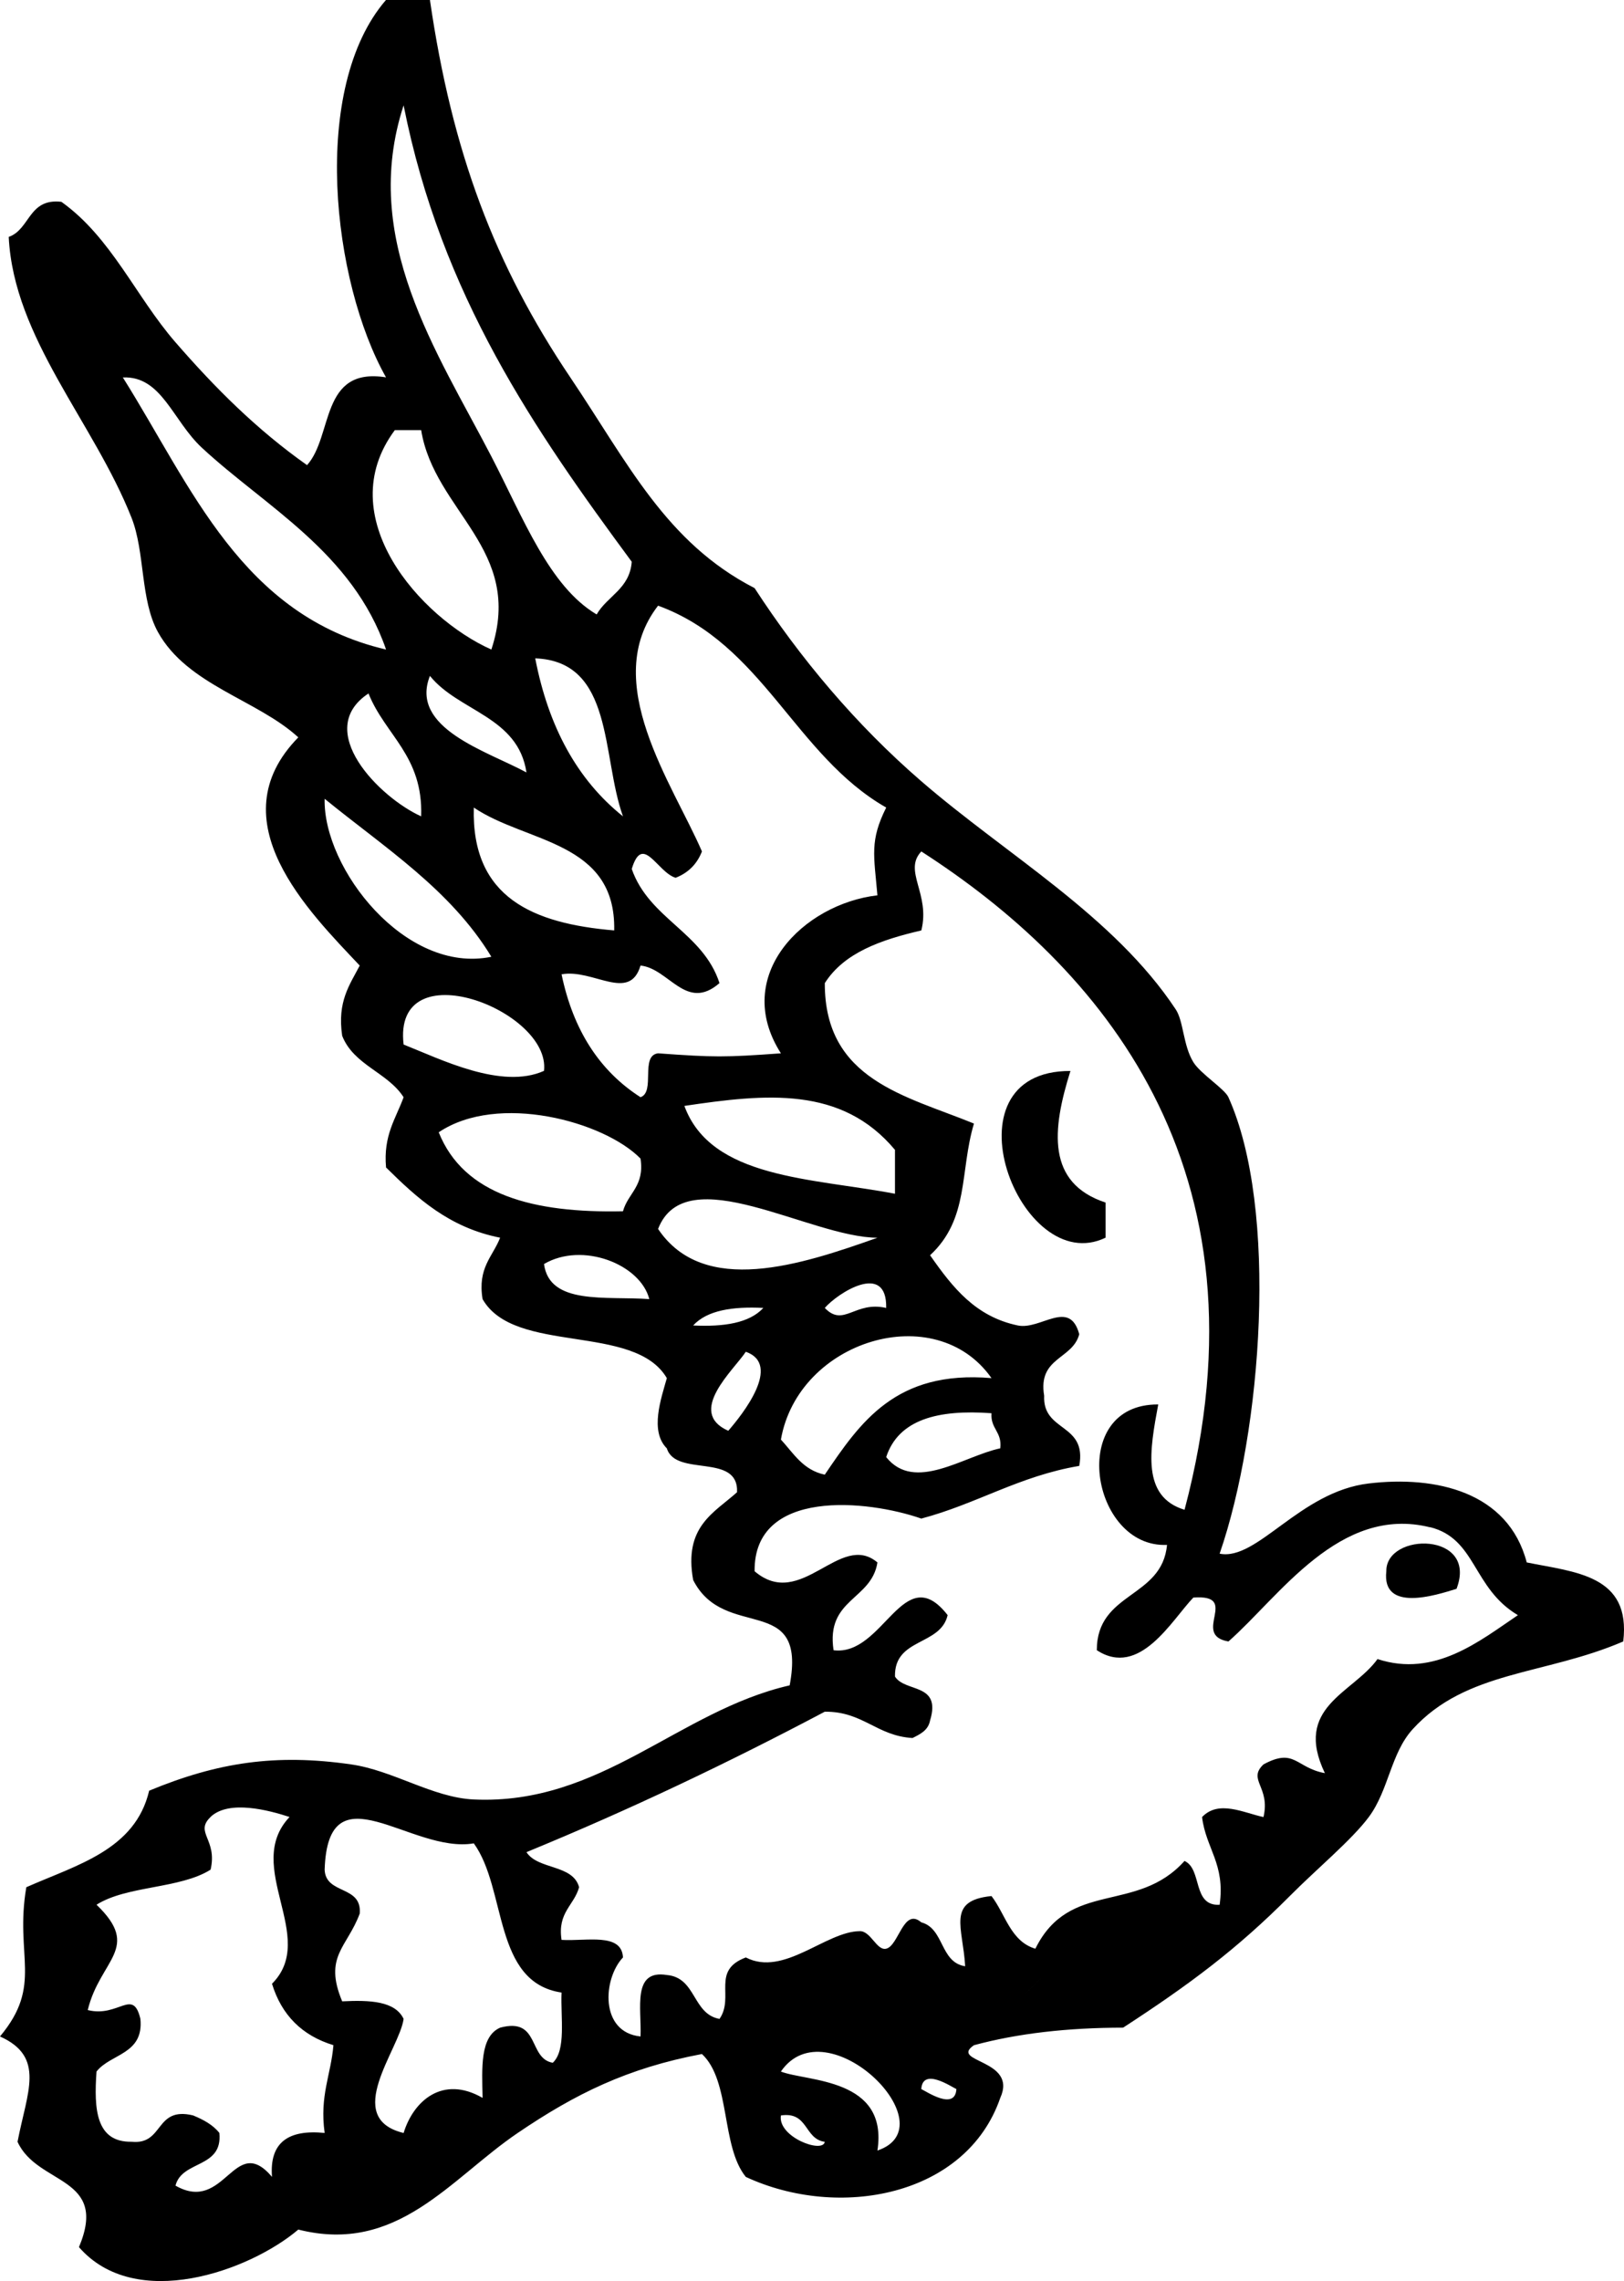 <svg xmlns="http://www.w3.org/2000/svg" viewBox="0 0 148.249 208.146"><g clip-rule="evenodd" fill-rule="evenodd"><path d="M97.719 97.718c-1.7 5.396-2.19 10.237 3.203 12.016v3.204c-7.809 3.79-15.117-15.259-3.201-15.212zM132.96 144.98c-1.871.581-6.837 2.187-6.408-1.602-.05-3.59 8.41-3.62 6.41 1.6z"/><path d="M39.247 0c2.027 13.937 5.927 24.21 12.816 34.441 5.256 7.805 8.728 15.063 16.82 19.224 4.127 6.346 9.203 12.422 15.219 17.622 7.825 6.763 17.579 12.293 23.229 20.824.718 1.085.667 3.28 1.603 4.806.654 1.068 2.854 2.432 3.203 3.204 4.588 10.174 3.068 30.477-.801 41.652 3.437.69 7.307-5.663 13.617-6.407 6.096-.726 12.729.748 14.418 7.207 4.439.9 9.537 1.142 8.809 7.211-7.152 3.083-14.332 2.635-19.224 8.01-2.004 2.202-2.175 5.55-4.003 8.01-1.56 2.093-4.73 4.712-7.211 7.207-4.806 4.833-9.152 8.072-15.217 12.013-5.071.004-9.626.522-13.617 1.602-2.298 1.583 4.026 1.252 2.403 4.807-3.106 9.008-14.753 11.151-23.228 7.211-2.278-2.795-1.377-8.771-4.005-11.214-6.81 1.282-11.565 3.64-16.821 7.206-6.166 4.187-10.974 11.098-20.025 8.813-4.481 3.796-14.878 7.522-20.024 1.602 2.741-6.513-3.789-5.616-5.607-9.611.872-4.553 2.575-7.741-1.602-9.612 3.959-4.728 1.326-7.312 2.403-13.618 4.625-2.047 9.946-3.403 11.214-8.81 6.266-2.592 11.556-3.387 18.421-2.4 3.867.553 7.463 3.032 11.214 3.203 11.627.53 18.664-8.084 28.835-10.414 1.617-8.563-5.934-3.945-8.81-9.612-.879-4.884 1.894-6.115 4.005-8.01.156-3.625-5.587-1.353-6.408-4.003-1.589-1.578-.511-4.576 0-6.408-2.96-5.051-13.91-2.108-16.821-7.211-.472-2.872.931-3.874 1.602-5.604-4.678-.928-7.589-3.625-10.413-6.409-.265-2.935.89-4.449 1.602-6.408-1.458-2.278-4.554-2.921-5.607-5.607-.465-3.134.69-4.65 1.602-6.408-4.61-4.894-13.062-13.223-5.607-20.824-3.735-3.432-10.134-4.763-12.815-9.612-1.618-2.927-1.169-7.287-2.403-10.413C8.555 38.503 1.255 30.881.796 21.619c1.971-.699 1.793-3.546 4.806-3.204 4.562 3.249 6.793 8.65 10.413 12.815 3.636 4.185 7.414 7.964 12.014 11.214 2.404-2.669 1.167-8.979 7.209-8.01-4.91-8.696-6.944-26.416 0-34.441l4.004.001zm5.607 41.65c2.911 5.611 5.28 11.857 9.612 14.418.975-1.696 3.014-2.327 3.204-4.806-8.84-11.986-17.379-24.271-20.826-41.651-3.987 12.204 3.047 22.472 8.01 32.039zm-9.612 17.622c-3.059-8.885-10.998-13.013-16.82-18.422-2.667-2.478-3.663-6.566-7.208-6.408 6.285 9.999 10.837 21.735 24.028 24.83zm3.204-20.024h-2.403c-5.883 7.903 2.321 17.125 8.811 20.024 3.018-9.152-5.2-12.578-6.408-20.024zm25.632 38.445c-.449 1.154-1.25 1.955-2.403 2.405-1.676-.499-3.011-4.11-4.005-.803 1.589 4.553 6.504 5.778 8.01 10.413-3.046 2.646-4.6-1.33-7.209-1.602-1.003 3.383-4.332.274-7.208.801 1.057 5.084 3.465 8.817 7.208 11.214 1.383-.485-.061-3.798 1.602-4.005 5.139.372 6.074.372 11.213 0-4.527-7.088 2.05-13.632 8.811-14.418-.321-3.673-.713-4.976.801-8.008-8.326-4.757-11.24-14.926-20.825-18.423-5.369 6.945 1.334 16.247 4.005 22.427zm-7.209-3.202c-1.979-5.498-.81-14.143-8.01-14.417 1.208 6.265 3.852 11.098 8.01 14.417zm-8.811-4.005c-.763-5.112-6.193-5.554-8.811-8.811-1.903 4.788 5.248 6.876 8.811 8.811zm-9.612 4.005c.188-5.529-3.284-7.396-4.806-11.213-5.101 3.368 1.027 9.514 4.806 11.213zm6.408 12.814c-3.73-6.146-9.779-9.978-15.219-14.416-.153 6.375 7.393 16.037 15.219 14.416zm11.214-2.403c.171-8.182-8.047-7.971-12.816-11.212-.231 8.24 5.433 10.586 12.816 11.212zm74.492 54.468c-8.28-2.074-13.778 6.342-18.421 10.415-3.465-.597 1.174-4.327-3.203-4.007-1.973 2.058-4.897 7.354-8.812 4.806-.006-5.348 5.964-4.717 6.408-9.612-6.945.316-9.146-12.878-.801-12.815-.779 4.167-1.54 8.419 2.402 9.611 8.301-31.333-7.875-49.675-24.029-60.073-1.686 1.783.844 3.863 0 7.209-3.686.854-7.049 2.029-8.811 4.806-.022 8.834 7.36 10.261 13.616 12.815-1.312 4.377-.411 8.688-4.005 12.016 2.09 2.998 4.175 5.605 8.01 6.408 2.082.433 4.725-2.479 5.607.799-.612 2.327-3.797 2.078-3.204 5.609-.154 3.355 3.931 2.475 3.204 6.407-5.486.924-9.349 3.466-14.418 4.807-4.876-1.704-15.303-2.795-15.219 4.806 4.262 3.637 7.788-3.688 11.214-.803-.546 3.457-4.72 3.289-4.005 8.01 4.578.581 6.379-8.368 10.413-3.204-.647 2.826-4.888 2.054-4.807 5.609.932 1.469 4.253.553 3.204 4.003-.169.899-.889 1.247-1.602 1.602-3.278-.191-4.512-2.429-8.01-2.401-8.729 4.619-17.767 8.93-27.233 12.816 1.046 1.621 4.24 1.099 4.806 3.2-.461 1.676-1.986 2.287-1.602 4.806 2.266.141 5.495-.687 5.607 1.602-1.825 1.926-2.156 6.825 1.602 7.211.108-2.561-.79-6.131 2.403-5.608 2.699.237 2.322 3.555 4.806 4.007 1.393-2.012-.789-4.412 2.403-5.609 3.469 1.793 7.288-2.377 10.412-2.4 1.001-.008 1.539 1.809 2.402 1.602 1.152-.276 1.573-3.801 3.204-2.405 2.11.562 1.693 3.648 4.005 4.007-.198-3.551-1.73-5.994 2.403-6.407 1.278 1.656 1.74 4.136 4.005 4.806 3.126-6.334 9.263-3.142 13.616-8.01 1.647.756.681 4.128 3.204 4.003.532-3.734-1.261-5.146-1.602-8.006 1.514-1.591 3.782-.39 5.606 0 .651-2.771-1.496-3.384 0-4.806 2.873-1.552 2.936.308 5.605.799-2.9-6.046 2.531-7.266 4.806-10.411 5.219 1.715 9.329-1.656 12.815-4.007-4.16-2.46-3.78-6.97-8.02-8.03zM36.844 95.314c3.398 1.345 8.934 4.14 12.816 2.403.644-5.544-13.843-11.081-12.816-2.403zm25.632 5.606c2.44 6.638 11.593 6.562 19.222 8.009v-4.004c-4.88-5.834-11.771-5.119-19.222-4.01zm-22.428 2.4c2.287 5.723 8.631 7.387 16.821 7.208.461-1.672 1.986-2.284 1.602-4.805-3.323-3.4-13.036-6.034-18.423-2.4zm20.025 8.82c4.172 6.221 13.096 3.262 20.024.803-6.131-.01-17.495-7.32-20.024-.8zm-10.413 3.2c.501 3.772 5.625 2.919 9.612 3.203-.816-3.19-6.115-5.26-9.612-3.2zm25.631 4.01c1.732 1.805 2.732-.663 5.606 0 .084-4.29-4.449-1.34-5.606 0zm-12.014 1.6c2.802.133 5.126-.214 6.407-1.602-2.803-.14-5.127.21-6.407 1.6zm8.009 10.41c1.152 1.251 2.018 2.787 4.005 3.204 3.238-4.771 6.466-9.554 15.219-8.81-5.12-7.29-17.644-3.45-19.224 5.61zm-4.805-.8c1.296-1.489 4.919-6.042 1.602-7.211-1.109 1.68-5.449 5.51-1.602 7.21zm14.416 2.4c2.594 3.255 7.068-.094 10.413-.799.18-1.517-.902-1.77-.801-3.204-4.901-.36-8.49.58-9.612 4zM19.224 165.8c-1.496 1.423.65 2.034 0 4.806-2.778 1.758-7.635 1.442-10.413 3.2 4.144 3.983.325 4.978-.801 9.612 2.833.705 4.126-2.055 4.806.803.323 3.258-2.715 3.157-4.005 4.806-.245 3.445-.057 6.463 3.204 6.408 2.976.304 2.094-3.247 5.607-2.405.946.39 1.815.854 2.403 1.602.319 3.259-3.41 2.468-4.005 4.807 4.551 2.604 5.346-4.884 8.81-.799-.248-3.185 1.539-4.335 4.806-4.008-.473-3.41.577-5.297.801-8.01-2.863-.873-4.732-2.744-5.607-5.604 4.255-4.253-2.683-10.684 1.602-15.217-1.89-.62-5.536-1.59-7.208-.01zm10.411 4.81c.097 2.304 3.417 1.388 3.204 4.003-1.14 3.087-3.322 3.901-1.602 8.01 2.532-.128 4.834-.027 5.607 1.603-.379 2.783-5.646 9.043 0 10.41.891-2.927 3.565-5.305 7.209-3.203-.056-2.725-.25-5.59 1.602-6.408 3.653-.982 2.53 2.811 4.806 3.204 1.239-1.162.706-4.101.801-6.408-6.273-.936-4.982-9.433-8.01-13.614-5.719.98-13.314-7.03-13.617 2.41zm64.88 10.41c-3.363 3.36 3.361-3.36 0 0zm-23.229 8.01c2.387.932 9.833.562 8.811 7.207 6.6-2.22-4.648-13.28-8.811-7.21zm16.02 1.6c-.491-.233-3.083-1.991-3.204 0 .493.23 3.083 1.99 3.204 0zm-12.015 4.81c-1.889-.25-1.49-2.783-4.005-2.405-.309 1.98 3.858 3.51 4.005 2.4z"/></g></svg>